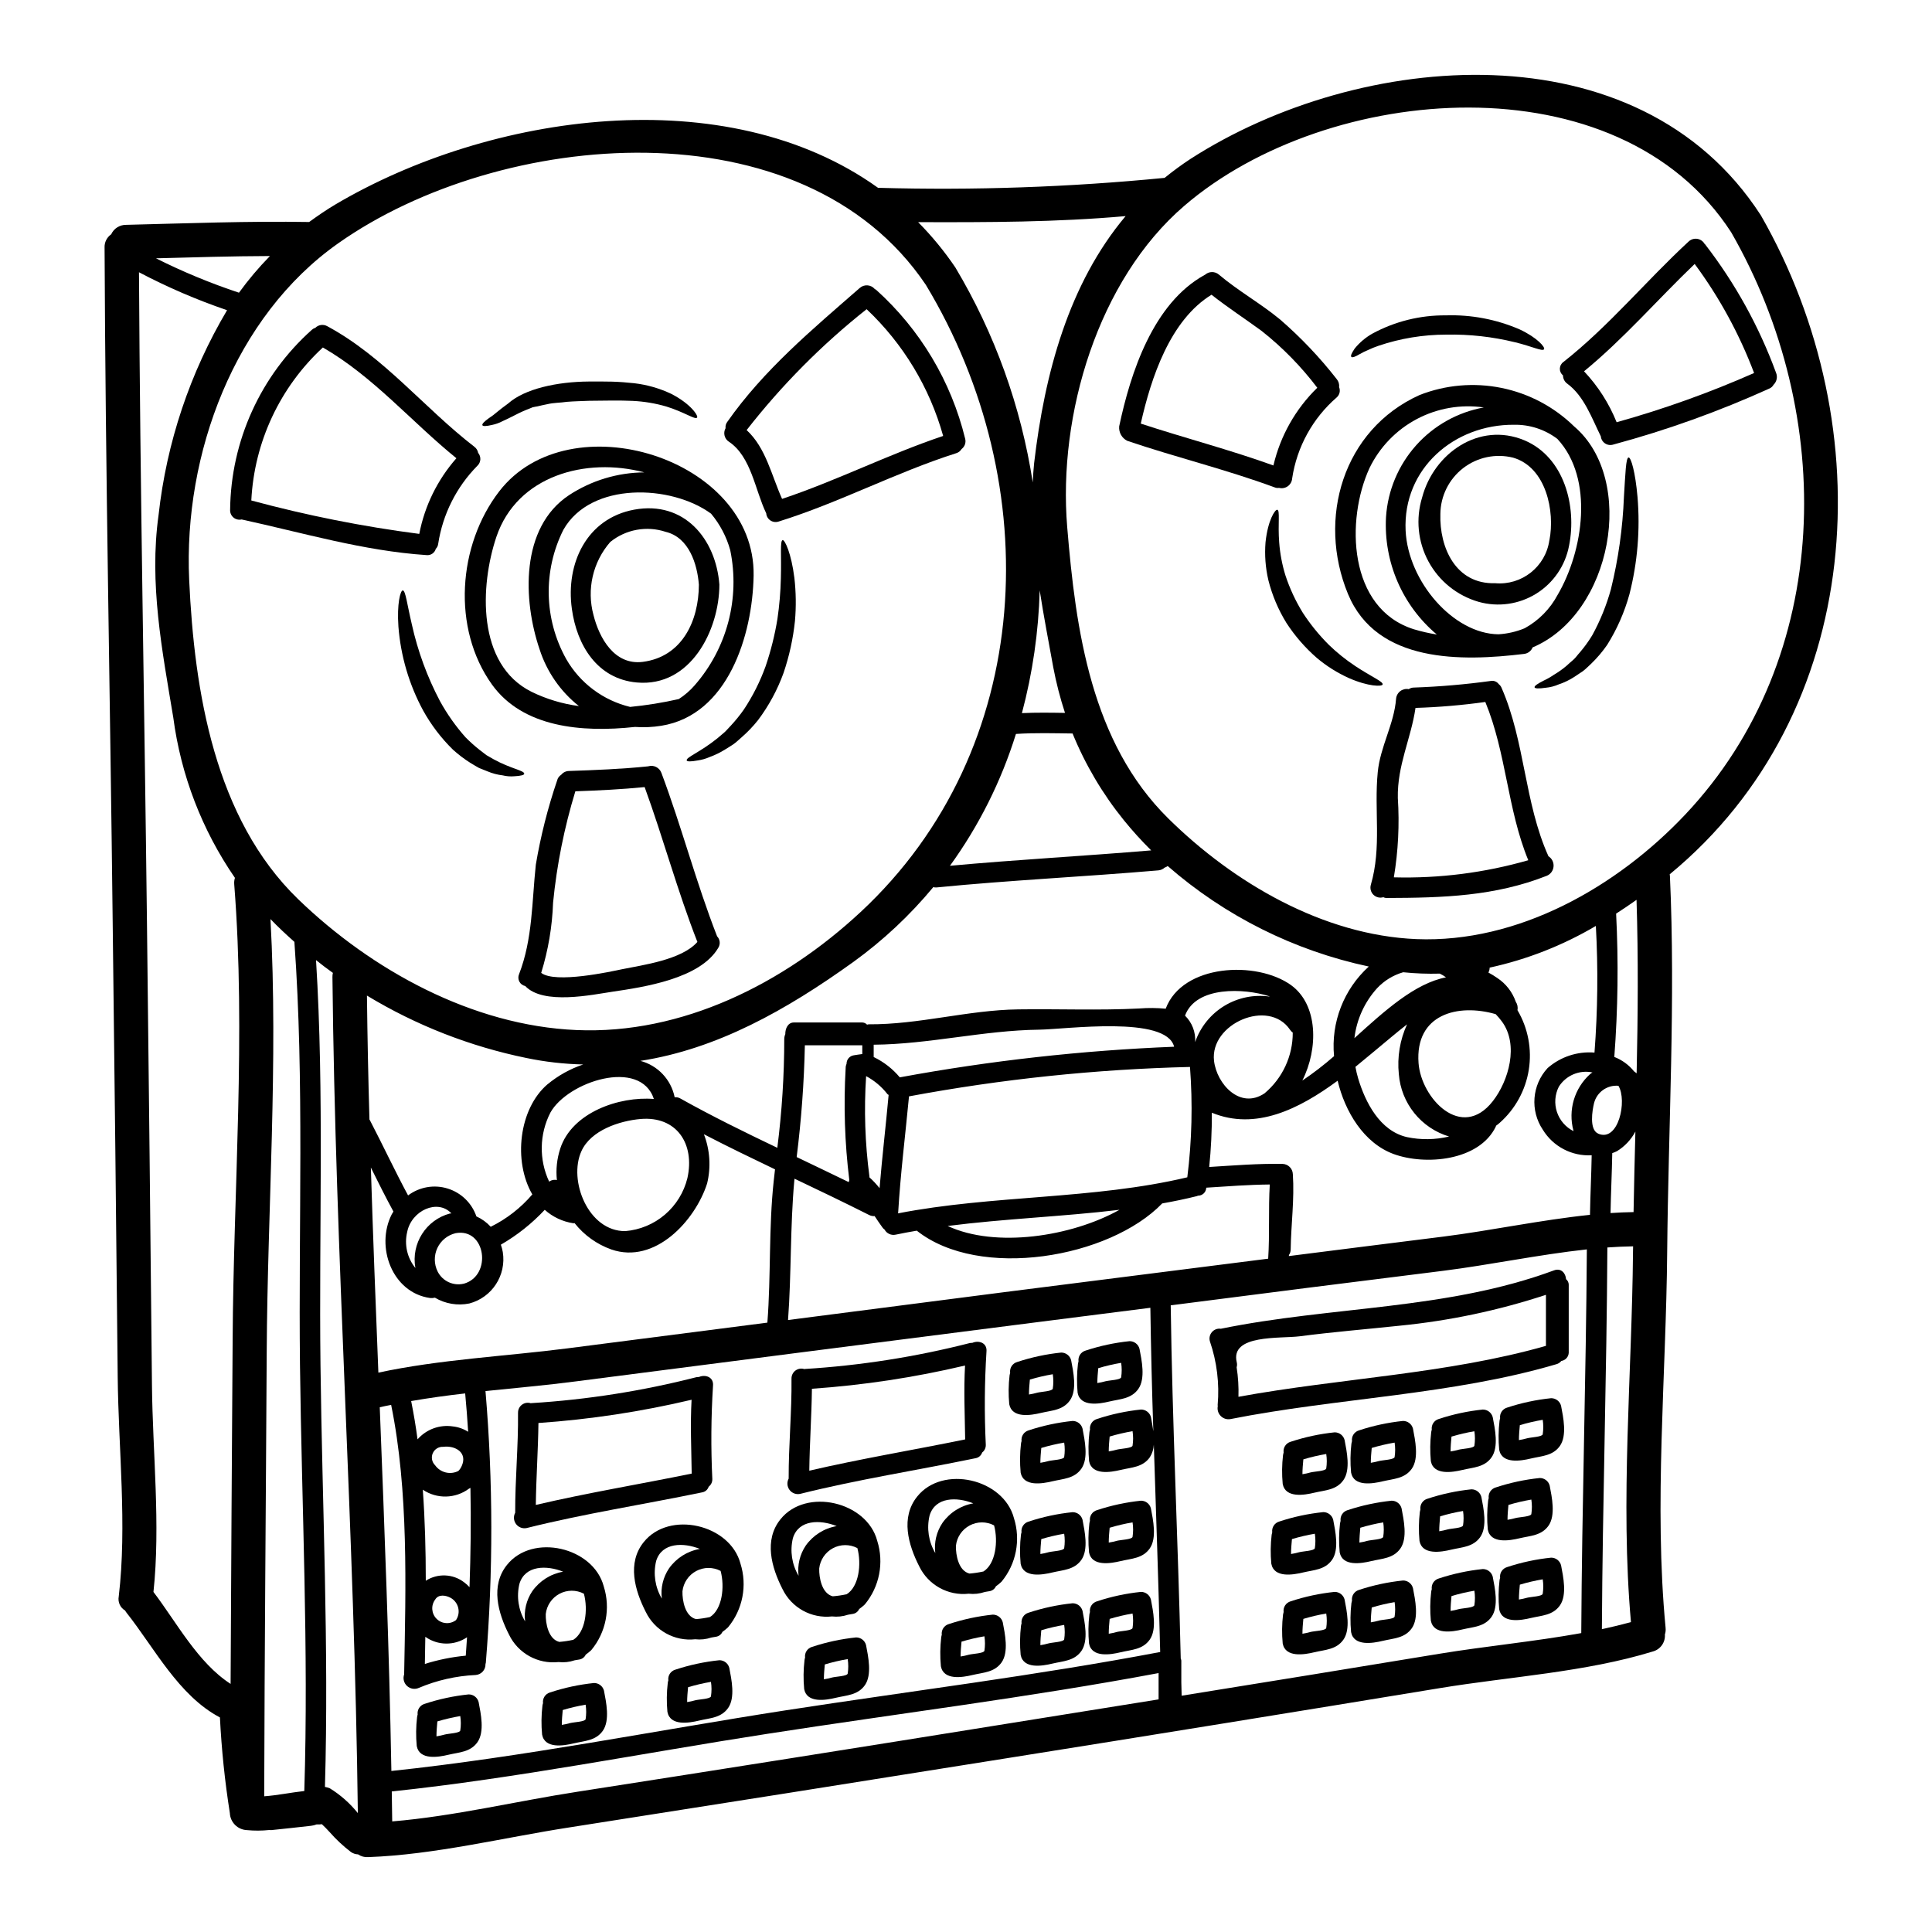 <?xml version="1.0" encoding="UTF-8"?>
<!-- Uploaded to: SVG Find, www.svgrepo.com, Generator: SVG Find Mixer Tools -->
<svg fill="#000000" width="800px" height="800px" version="1.1" viewBox="144 144 512 512" xmlns="http://www.w3.org/2000/svg">
 <g>
  <path d="m614.65 242.73c0.48 1.105 0.227 2.391-0.633 3.231-0.246 0.441-0.629 0.793-1.09 0.996-13.375 6.062-27.219 11.035-41.395 14.859-0.738 0.234-1.539 0.121-2.18-0.309-0.641-0.43-1.051-1.125-1.117-1.895l-0.027-0.031c-2.363-4.769-4.41-10.629-8.848-13.891-0.719-0.504-1.145-1.328-1.148-2.203-0.543-0.438-0.852-1.098-0.836-1.797 0.02-0.695 0.359-1.34 0.926-1.746 12.109-9.539 21.922-21.531 33.215-31.949 0.613-0.57 1.453-0.832 2.277-0.699 0.828 0.129 1.547 0.633 1.953 1.363 0.031 0.031 0.09 0.031 0.121 0.09 7.961 10.301 14.297 21.762 18.781 33.98zm-5.797 0.121c-3.894-10.309-9.191-20.035-15.746-28.898-9.84 9.422-18.781 19.809-29.32 28.445l0.004 0.004c3.695 3.918 6.621 8.496 8.633 13.496 12.441-3.469 24.617-7.828 36.43-13.047z"/>
  <path d="m610.61 201c32.34 56.344 27.75 131.93-24.129 174.71l0.004 0.004c0.004 0.121 0.023 0.242 0.059 0.359 1.512 33.062-0.422 66.582-0.723 99.648-0.273 32.73-3.543 67.035-0.422 99.645h-0.004c0.07 0.602 0.008 1.211-0.18 1.785 0.156 2.059-1.16 3.941-3.148 4.496-17.879 5.512-38.137 6.691-56.496 9.723-38.168 6.281-76.348 12.461-114.54 18.543-38.699 6.188-77.414 12.309-116.15 18.371-17.426 2.688-35.664 7.246-53.355 7.871-0.934 0.059-1.859-0.195-2.629-0.727-0.684-0.023-1.344-0.242-1.902-0.633-2.062-1.578-3.965-3.359-5.676-5.312-0.664-0.723-1.332-1.422-2.023-2.055-0.211 0-0.395 0.062-0.574 0.062-0.27-0.016-0.543-0.016-0.816 0-0.473 0.184-0.973 0.305-1.477 0.363-3.504 0.395-7.035 0.789-10.566 1.145-0.18 0-0.332-0.027-0.512-0.027h-0.004c-1.961 0.207-3.938 0.215-5.902 0.027-2.461-0.098-4.434-2.07-4.531-4.531-1.328-8.391-2.203-16.848-2.629-25.332-10.93-5.738-17.363-18.422-24.73-27.723-0.148-0.188-0.281-0.387-0.395-0.602-1.293-0.754-1.969-2.242-1.691-3.715 2.234-18.871-0.09-39.285-0.273-58.188-0.395-40.191-0.836-80.371-1.332-120.54-0.668-59.578-1.91-119.16-2.148-178.73-0.07-1.402 0.594-2.742 1.75-3.543 0.699-1.539 2.242-2.523 3.938-2.508 16.156-0.395 32.344-1.027 48.527-0.754 2.203-1.602 4.469-3.172 6.91-4.621 40.934-24.215 103.64-33.273 143.85-4.441 25.316 0.715 50.652-0.164 75.855-2.625 0.027-0.031 0.059 0 0.117-0.031h0.004c2.172-1.766 4.43-3.426 6.769-4.965 44.82-28.871 118.68-35.363 151.17 14.852zm-19.988 158.85c39.359-41.723 39.949-105.88 12.172-154.27-29.84-46.121-106.93-39.723-144.93-7.047-22.887 19.656-33.52 55.348-31.043 85.152 2.266 27.387 6.371 57.102 26.816 77.242 17.238 17 40.973 30.922 65.73 31.949 26.895 1.082 53.031-13.715 71.254-33.023zm-12.895 68.605c0.336-15.371 0.453-30.699-0.027-45.988-1.781 1.266-3.594 2.477-5.406 3.652h-0.004c0.641 12.66 0.48 25.348-0.48 37.984 2.047 0.789 3.848 2.102 5.223 3.809 0.242 0.164 0.484 0.344 0.695 0.527zm-0.816 36.777c0.121-7.086 0.305-14.223 0.484-21.348-1.137 2.137-2.824 3.934-4.891 5.195-0.402 0.199-0.812 0.371-1.238 0.512-0.09 5.285-0.367 10.602-0.457 15.883 2.055-0.141 4.078-0.227 6.102-0.258zm-0.148 10.508c0-0.484 0.027-0.969 0.027-1.449-2.262 0.027-4.527 0.148-6.82 0.301-0.18 33.73-1.27 67.43-1.453 101.16 2.598-0.57 5.164-1.18 7.703-1.871-2.871-32.184 0.27-65.93 0.543-98.152zm-9.242-31.316c5.402 2.363 7.762-8.785 5.375-12.684v0.004c-2.996-0.258-5.734 1.703-6.461 4.621-0.453 1.859-1.328 6.992 1.086 8.047zm-0.965-21.469v0.004c0.859-11.172 0.98-22.391 0.363-33.578-8.734 5.16-18.234 8.891-28.145 11.051 0 0.457-0.117 0.902-0.332 1.301 0.812 0.438 1.602 0.918 2.359 1.449 2.281 1.504 4 3.715 4.894 6.297 0.438 0.656 0.602 1.461 0.453 2.234 2.801 4.754 3.859 10.332 3 15.781-0.863 5.449-3.594 10.426-7.727 14.082-0.305 0.273-0.625 0.523-0.961 0.758-0.031 0.09-0.031 0.148-0.062 0.238-4.41 9.094-18.629 10.328-27.023 7.277-7.969-2.898-12.953-11.293-14.887-19.445-10.266 7.551-21.738 13.258-33.336 8.48v0.004c0.023 4.801-0.207 9.598-0.699 14.375 6.465-0.395 12.926-0.938 19.449-0.816 1.48 0.051 2.668 1.238 2.715 2.715 0.453 6.691-0.484 13.348-0.574 20.023-0.004 0.5-0.164 0.984-0.453 1.391 0.008 0.102-0.004 0.199-0.027 0.297 13.676-1.719 27.297-3.473 40.934-5.16 12.504-1.574 25.82-4.414 38.863-5.769 0.09-5.281 0.363-10.535 0.453-15.793l0.004 0.004c-5.238 0.305-10.215-2.297-12.953-6.766-3.41-5.082-2.887-11.84 1.266-16.336 3.418-2.992 7.898-4.473 12.426-4.109zm-0.516 5.254v0.004c-3.473-0.73-7.039 0.773-8.934 3.777-1.051 2.074-1.23 4.484-0.5 6.695 0.73 2.207 2.312 4.035 4.391 5.078 0-0.062-0.031-0.121-0.031-0.18-0.703-2.644-0.668-5.434 0.102-8.059 0.773-2.625 2.254-4.988 4.281-6.832 0.211-0.191 0.441-0.355 0.691-0.496zm-2.988 148.59c0.18-33.91 1.266-67.789 1.48-101.7-12.773 1.391-25.82 4.137-38.051 5.676-24.066 2.992-48.141 6.043-72.227 9.152 0.422 31.188 1.934 62.414 2.656 93.633l0.004 0.004c0.082 0.16 0.133 0.336 0.148 0.516v5.797c0.031 1.18 0.062 2.363 0.09 3.504 22.77-3.656 45.539-7.363 68.305-11.117 12.141-2 25.094-3.215 37.594-5.477zm-23.43-140.99c4.195-5.375 6.941-14.918 2.414-21.078-0.512-0.691-1.066-1.352-1.664-1.969-10.023-2.898-21.406 0-20.441 12.988 0.695 9.293 11.387 20.711 19.691 10.059zm-12.41-32.793v-0.004c-0.52-0.387-1.074-0.719-1.66-0.992-3.238 0.09-6.477-0.031-9.695-0.363-2.644 0.762-5.035 2.227-6.918 4.238-3.328 3.676-5.426 8.301-6.004 13.227 8.062-7.293 16.004-14.512 24.277-16.117zm-10.387 42.324c3.699 0.781 7.523 0.73 11.199-0.148-3.625-1.094-6.84-3.254-9.215-6.203-2.375-2.953-3.809-6.551-4.102-10.328-0.465-4.516 0.285-9.07 2.176-13.195-1.48 1.148-2.871 2.293-4.109 3.32-2.988 2.477-6.219 5.223-9.57 7.941 0.184 1.039 0.426 2.066 0.727 3.078 1.898 6.328 5.734 13.875 12.895 15.535zm-19.285-21.469-0.004 0.004c-0.84-8.922 2.574-17.715 9.211-23.734-19.742-4.195-38.086-13.363-53.297-26.637-0.242 0.191-0.52 0.336-0.812 0.426-0.453 0.41-1.023 0.664-1.633 0.727-19.629 1.688-39.285 2.598-58.883 4.531v-0.004c-0.266 0.02-0.531-0.012-0.785-0.09-6.199 7.484-13.32 14.148-21.199 19.84-17.848 12.832-36.172 23.07-56.434 26.211v-0.004c4.617 1.215 8.141 4.953 9.086 9.633 0.504-0.043 1.004 0.062 1.449 0.305 8.453 4.723 17.09 8.965 25.758 13.102 1.219-9.574 1.836-19.215 1.84-28.867 0.008-0.426 0.098-0.848 0.273-1.234-0.027-1.543 0.723-3.113 2.266-3.113h18.105c0.492 0.004 0.961 0.211 1.297 0.574 0.129-0.043 0.258-0.074 0.395-0.09 13.406 0.09 26.301-3.773 39.648-3.957 10.691-0.148 21.441 0.305 32.129-0.238v-0.004c2.32-0.18 4.652-0.16 6.973 0.062 4.441-11.867 24.098-12.805 33.215-6.25 7.188 5.195 7.277 16.82 2.988 25.305v-0.004c2.941-1.984 5.758-4.152 8.43-6.488zm-18.422 9.875c4.758-3.988 7.5-9.887 7.477-16.094-0.285-0.207-0.531-0.461-0.723-0.758-5.676-8.391-21.285-1.598-20.141 8.246 0.723 6.16 6.914 12.953 13.387 8.605zm1.387-25.637c-0.09-0.031-0.148-0.09-0.238-0.121-6.465-2.082-19.285-2.754-22.223 5.164h-0.004c1.879 1.828 2.859 4.391 2.688 7.008 1.379-3.996 4.109-7.383 7.715-9.582 3.609-2.199 7.871-3.074 12.051-2.469zm-0.422 69.449c0.422-6.555 0.031-13.105 0.422-19.656-5.613 0.059-11.203 0.48-16.82 0.844 0 0.062-0.027 0.09-0.027 0.152v0.004c-0.102 1.121-1.051 1.977-2.176 1.965-0.117 0.031-0.18 0.09-0.301 0.121-3.023 0.754-6.102 1.391-9.184 1.934-13.98 14.465-48.414 20.414-65.039 7.219-1.875 0.332-3.746 0.66-5.59 1.055h0.004c-1.18 0.262-2.387-0.293-2.957-1.355-0.184-0.129-0.348-0.281-0.484-0.453-0.754-1.027-1.449-2.055-2.144-3.109-0.488 0.035-0.977-0.059-1.418-0.273-6.586-3.32-13.199-6.496-19.809-9.637v0.004c-0.035 0.156-0.055 0.32-0.059 0.484-1.117 12.32-0.754 24.641-1.66 36.961 19.051-2.441 38.102-4.898 57.16-7.367 23.363-2.969 46.723-5.93 70.074-8.887zm-21.434-21.559c1.219-9.699 1.453-19.496 0.711-29.246-24.992 0.605-49.891 3.215-74.465 7.797-0.969 10.266-2.262 20.504-2.871 30.828l0.004-0.004c-0.004 0.066-0.027 0.129-0.059 0.184 25.148-4.906 51.785-3.641 76.68-9.559zm-7.609 138.36v-6.977c-34.242 6.43-69.027 10.719-103.45 16.062-33.125 5.117-66.434 11.777-99.766 15.312 0.027 2.625 0.09 5.281 0.117 7.938 16.367-1.359 33.094-5.402 49.129-7.871 38.227-5.949 76.426-12 114.59-18.148 13.125-2.086 26.246-4.191 39.359-6.316zm0.422-12.562c-0.453-18.324-1.086-36.605-1.688-54.953v-0.004c-0.051 1.191-0.418 2.348-1.059 3.356-1.871 2.656-4.801 2.656-7.731 3.348-2.625 0.633-7.641 1.48-8.363-2.328v0.004c-0.242-2.555-0.211-5.125 0.09-7.668 0.031-0.227 0.082-0.449 0.152-0.664-0.168-1.273 0.613-2.477 1.844-2.84 3.789-1.258 7.707-2.098 11.68-2.508 1.238-0.004 2.316 0.828 2.629 2.023 0.18 1.059 0.453 2.387 0.633 3.742-0.363-10.898-0.633-21.828-0.789-32.73-11.957 1.543-23.914 3.019-35.844 4.562-38.805 4.949-77.609 9.934-116.41 14.945-7.82 1.027-15.883 1.719-23.945 2.566 2.027 23.953 2.055 48.031 0.09 71.988-0.012 0.125-0.043 0.246-0.09 0.363 0.051 1.516-1.113 2.797-2.625 2.894-5.176 0.238-10.27 1.395-15.039 3.414-1.047 0.469-2.273 0.273-3.117-0.5-0.848-0.773-1.152-1.98-0.777-3.062 0.422-23.133 1.207-48.645-3.445-71.441-1.027 0.207-2.023 0.395-3.019 0.633 1.266 32.125 2.508 64.254 3.082 96.387 34.906-3.684 69.781-10.691 104.45-16.066 33.039-5.102 66.438-9.211 99.285-15.461zm-2.387-212.43 0.004-0.004c-2.559-2.535-4.977-5.203-7.246-8-5.629-6.953-10.207-14.695-13.59-22.98-5.016-0.059-9.992-0.211-15.008 0.121v0.004c-3.891 12.516-9.797 24.316-17.484 34.934 17.742-1.629 35.555-2.582 53.312-4.078zm-4.934 157.75c0.195-1.273 0.195-2.562 0-3.836-2.051 0.348-4.078 0.82-6.07 1.418-0.121 1.332-0.242 2.629-0.242 3.938 0.742-0.113 1.48-0.273 2.203-0.48 1.027-0.254 3.957-0.359 4.109-1.039zm11.02-105.71c-2.082-8.367-28.734-4.621-35.781-4.531-14.766 0.18-29.125 3.863-43.844 3.984v3.262c0.023 0.004 0.043 0.016 0.059 0.031 2.641 1.277 4.977 3.106 6.859 5.356 24.012-4.434 48.309-7.144 72.707-8.113zm-37.109-154.64c2.777-23.824 9.184-47.59 24.25-65.496-18.297 1.629-36.629 1.66-54.984 1.602h-0.004c3.656 3.691 6.961 7.715 9.871 12.016 10.441 17.484 17.402 36.824 20.504 56.953 0.09-1.695 0.18-3.383 0.363-5.074zm-3.227 66.219c3.801-0.18 7.609-0.121 11.414-0.059h-0.004c-1.293-3.957-2.332-7.992-3.109-12.082-1.207-6.691-2.535-13.496-3.594-20.383-0.301 10.988-1.883 21.902-4.711 32.523zm-19.68 135.91c12.648 5.902 32.789 2.836 45.535-4.285-15.094 1.809-30.445 2.352-45.547 4.285zm-23.113-83.16c46.531-43.27 49.277-113.26 17.32-166.26-32.609-48.414-112.84-41.219-155.69-11.02-27.551 19.387-41.062 55.859-39.527 89.23 1.359 29.59 6.766 63.227 28.898 84.625 19.477 18.812 46.168 33.488 73.738 34.664 28.004 1.219 54.938-12.336 75.258-31.242zm7.477 48.438c-0.121-0.09-0.305-0.152-0.395-0.305h0.004c-1.516-1.93-3.418-3.523-5.586-4.68-0.586 8.863-0.293 17.766 0.875 26.574-0.012 0.078-0.012 0.16 0 0.238 0.973 0.883 1.871 1.84 2.688 2.871 0.676-8.242 1.652-16.457 2.398-24.699zm-6.992-10.84v-2.328h-15.219c-0.211 9.906-0.934 19.793-2.172 29.625 4.59 2.203 9.211 4.41 13.801 6.641l-0.004-0.004c0.035-0.184 0.086-0.363 0.152-0.543-1.215-9.844-1.535-19.777-0.965-29.68-0.004-0.395 0.078-0.785 0.238-1.145-0.008-1.125 0.82-2.082 1.934-2.238 0.758-0.148 1.48-0.211 2.234-0.328zm-23.461 33.516c0.117-0.965 0.207-1.969 0.332-2.961-6.297-3.019-12.621-6.07-18.84-9.301h-0.004c1.609 4.16 1.902 8.715 0.848 13.047-3.148 9.84-13.801 21.5-25.395 17.48-3.832-1.367-7.203-3.785-9.723-6.973-0.121 0-0.211 0.031-0.336 0.031-2.82-0.422-5.453-1.66-7.574-3.562-3.398 3.637-7.316 6.75-11.629 9.238 0.223 0.641 0.395 1.297 0.512 1.965 0.984 6.148-2.856 12.039-8.875 13.621-3.125 0.633-6.375 0.086-9.121-1.539-0.414 0.105-0.844 0.137-1.266 0.09-10.055-1.391-14.523-13.59-10.176-22.164 0.148-0.277 0.301-0.516 0.453-0.754-2.086-3.836-4.047-7.762-5.981-11.66 0.57 18.105 1.266 36.234 1.992 54.352 16.242-3.5 33.699-4.328 50.094-6.43 17.664-2.293 35.328-4.566 52.996-6.82 0.969-12.539 0.328-25.129 1.691-37.66zm-22.887-0.633c2.023-9.09-2.844-16.488-12.41-15.672-5.559 0.484-13.164 2.961-15.672 8.516-3.543 7.758 1.812 21.285 11.629 21.195h-0.004c3.867-0.32 7.539-1.844 10.492-4.367 2.953-2.519 5.039-5.902 5.965-9.676zm-33.703-7.812c3.109-9.605 15.641-13.922 24.82-13.164-3.594-10.898-22.828-4.621-27.418 3.594-2.945 5.727-3.066 12.5-0.328 18.328l0.254-0.191c0.547-0.297 1.18-0.383 1.785-0.246-0.289-2.805 0.012-5.637 0.887-8.32zm-3.352-17.062c2.797-2.316 6-4.094 9.445-5.25-5.074-0.109-10.129-0.688-15.098-1.723-14.914-3.059-29.191-8.648-42.215-16.531 0.125 10.961 0.344 21.91 0.664 32.855 0.027 0.059 0.059 0.059 0.09 0.121 3.441 6.613 6.613 13.406 10.145 19.988v-0.004c2.996-2.25 6.887-2.934 10.469-1.832 3.582 1.098 6.422 3.848 7.637 7.391 1.441 0.648 2.734 1.586 3.801 2.75 4.215-2.082 7.965-5 11.02-8.574-5.117-8.816-3.566-22.707 4.043-29.203zm-20.684 133.29c0.305-8.727 0.426-17.574 0.242-26.328-0.121 0.059-0.242 0.148-0.395 0.207l0.004 0.004c-3.606 2.676-8.508 2.785-12.23 0.27 0.574 8 0.789 16.094 0.789 24.129h-0.004c3.141-2.027 7.219-1.859 10.18 0.422 0.512 0.379 0.988 0.812 1.414 1.285zm-1.508-80.441c7.551-2.113 5.856-14.887-2.203-13.383v0.004c-2.121 0.508-3.891 1.957-4.816 3.93-0.922 1.977-0.895 4.262 0.074 6.215 1.281 2.562 4.16 3.898 6.945 3.227zm0.512 98.59c0.121-1.629 0.242-3.262 0.336-4.891-3.348 2.273-7.758 2.227-11.055-0.121-0.031 2.418-0.09 4.801-0.121 7.188 3.527-1.105 7.16-1.84 10.84-2.188zm0.633-59.336c-0.207-3.441-0.48-6.824-0.789-10.176-4.801 0.543-9.605 1.207-14.316 2.023 0.664 3.32 1.238 6.691 1.691 10.145h0.004c2.332-2.664 5.863-3.957 9.363-3.422 1.441 0.156 2.824 0.645 4.047 1.422zm-1.719 9.09c1.629-3.562-1.66-5.512-4.859-5.117h-0.004c-1.191-0.074-2.305 0.598-2.789 1.691-0.484 1.09-0.238 2.367 0.617 3.203 1.398 1.957 4.019 2.598 6.16 1.508 0.371-0.375 0.668-0.812 0.875-1.297zm-1.512 40.824c0.648-0.953 0.867-2.133 0.602-3.254-0.262-1.121-0.984-2.082-1.988-2.648-1.238-0.691-3.231-1.055-4.109 0.426-1.176 1.559-1.02 3.746 0.367 5.125 1.383 1.379 3.574 1.523 5.129 0.34zm-1.574-107.77v0.004c0.121-0.027 0.242-0.039 0.367-0.031-3.656-3.938-10.602-0.75-11.719 4.926v-0.004c-0.805 3.344 0 6.875 2.172 9.543-1.164-6.473 2.828-12.758 9.184-14.445zm-24.426 158.92c-0.875-73.887-5.981-147.72-6.734-221.6-0.008-0.363 0.031-0.73 0.121-1.086-1.512-1.09-3.019-2.203-4.469-3.387 2.203 35.543 0.75 71.746 1.18 107.26 0.453 37.172 2.262 74.676 1.18 111.85h0.004c0.434 0.078 0.855 0.199 1.266 0.359 2.848 1.754 5.367 3.984 7.457 6.594zm-14.191-5.856c1.18-37.535-0.691-75.43-1.145-112.96-0.422-37.109 1.18-75.004-1.48-112.09-2.172-1.934-4.328-3.938-6.34-6.039 2.082 37.895-0.789 76.906-0.996 114.68-0.211 39.254-0.574 78.508-0.664 117.79 3.531-0.254 7.062-1.004 10.625-1.398zm-17.32-397.08c2.496-3.438 5.238-6.688 8.215-9.723-10.055 0.031-20.141 0.336-30.195 0.605l-0.004 0.004c7.094 3.559 14.441 6.602 21.977 9.102zm-1.672 277.61c0.211-39.859 3.543-81.082 0.422-120.82-0.051-0.582 0.012-1.164 0.184-1.723-8.73-12.668-14.328-27.23-16.336-42.484-2.961-17.848-6.43-35.539-3.898-53.688 2.117-19.172 8.309-37.672 18.152-54.262-8.031-2.738-15.836-6.102-23.344-10.055 0.305 57.402 1.449 114.8 2.113 172.21 0.484 40.934 0.926 81.879 1.328 122.84 0.18 17.785 2.293 36.93 0.395 54.684 6.129 8.035 11.746 18.754 20.445 24.367 0.148-30.344 0.328-60.699 0.539-91.066z"/>
  <path d="m577.96 275.71c0.727 8.656 0 17.371-2.144 25.785-1.305 4.734-3.293 9.25-5.902 13.41-1.234 1.785-2.641 3.441-4.199 4.949-0.754 0.691-1.449 1.418-2.203 1.992-0.789 0.512-1.539 1.027-2.262 1.512-1.309 0.852-2.719 1.531-4.199 2.023-1.074 0.469-2.215 0.766-3.383 0.875-1.875 0.273-2.93 0.238-2.992-0.121-0.062-0.363 0.82-0.965 2.391-1.75v-0.004c0.961-0.445 1.883-0.969 2.754-1.574 1.188-0.695 2.309-1.496 3.352-2.387 0.543-0.512 1.148-1.023 1.781-1.574 0.633-0.551 1.086-1.27 1.688-1.906 1.23-1.438 2.344-2.973 3.324-4.59 2.117-3.863 3.777-7.957 4.949-12.203 1.969-8.008 3.121-16.191 3.445-24.43 0.395-6.34 0.512-10.414 1.238-10.477 0.641-0.039 1.789 3.856 2.363 10.469z"/>
  <path d="m561.18 257.02c16.531 14.07 10.055 49.672-11.02 58.547h-0.004c-0.375 0.949-1.246 1.613-2.262 1.727-16.457 1.992-39.016 2.535-46.652-15.855-8.266-19.992-1.332-43.57 18.934-52.742h-0.004c6.91-2.715 14.457-3.371 21.734-1.895 7.273 1.477 13.969 5.023 19.273 10.219zm-4.375 44.598c6.762-11.562 9.723-30.742-0.09-41.309h-0.004c-3.297-2.5-7.336-3.82-11.473-3.742-15.797-0.121-29.52 11.562-28.734 28.082 0.664 13.465 12.648 27.324 24.609 27.445 2.387-0.145 4.734-0.684 6.945-1.602 3.715-2.043 6.754-5.129 8.742-8.875zm-19.57-49.641c-6.102-0.883-12.328 0.195-17.777 3.082-5.445 2.887-9.836 7.434-12.527 12.98-6.297 13.711-5.707 37.262 11.777 42.73h-0.004c1.992 0.594 4.019 1.055 6.07 1.387-9.141-7.691-14.129-19.234-13.465-31.164 0.469-7.035 3.273-13.711 7.973-18.969 4.695-5.254 11.016-8.793 17.953-10.047z"/>
  <path d="m547.92 260.66c10.691 4.473 13.98 17.605 11.898 27.945-0.988 5.277-4.148 9.895-8.707 12.727-4.559 2.832-10.102 3.613-15.266 2.16-5.691-1.641-10.48-5.496-13.293-10.707-2.812-5.207-3.414-11.328-1.664-16.984 3.098-11.66 15.074-20.086 27.031-15.141zm6.691 26.512c1.508-7.641-0.848-19.355-9.637-21.891-4.609-1.145-9.488-0.113-13.242 2.793-3.754 2.91-5.973 7.375-6.019 12.125-0.273 8.906 4.047 18.66 14.492 18.359v-0.004c7.059 0.645 13.387-4.356 14.391-11.375z"/>
  <path d="m559.73 484.42v18.105c-0.066 1.09-0.887 1.984-1.969 2.144-0.32 0.41-0.766 0.707-1.266 0.848-27.723 8.184-58.066 8.938-86.449 14.562h-0.004c-0.938 0.156-1.891-0.156-2.551-0.84-0.664-0.68-0.949-1.641-0.77-2.574 0-0.121-0.027-0.211-0.027-0.336v0.004c0.496-5.699-0.203-11.438-2.055-16.852-0.254-0.859-0.051-1.785 0.535-2.465 0.586-0.676 1.473-1.012 2.359-0.883 29.383-6.012 59.852-4.953 88.266-15.461 1.902-0.723 3.109 0.723 3.227 2.328v-0.004c0.43 0.352 0.688 0.867 0.703 1.422zm-6.039 16.246v-13.527c-12.578 4.144-25.578 6.887-38.758 8.184-8.816 0.938-17.711 1.66-26.48 2.805-5.164 0.664-18.5-0.574-16.699 6.883v0.004c0.109 0.438 0.102 0.898-0.031 1.328 0.402 2.59 0.562 5.207 0.48 7.824 26.863-4.926 55.371-6.039 81.488-13.5z"/>
  <path d="m557.7 516.55c0.574 3.019 1.629 7.871-0.305 10.629-1.871 2.656-4.801 2.656-7.731 3.352-2.625 0.633-7.641 1.48-8.363-2.328v0.004c-0.242-2.551-0.211-5.121 0.09-7.668 0.031-0.227 0.082-0.449 0.156-0.664-0.172-1.273 0.613-2.477 1.84-2.84 3.793-1.254 7.711-2.09 11.688-2.5 1.23 0 2.309 0.828 2.625 2.016zm-4.859 7.551h-0.004c0.195-1.27 0.195-2.562 0-3.836-2.047 0.348-4.074 0.82-6.066 1.418-0.121 1.332-0.242 2.629-0.242 3.957h-0.004c0.746-0.117 1.48-0.277 2.207-0.484 1.027-0.273 3.953-0.363 4.106-1.055z"/>
  <path d="m557.7 558.82c0.574 3.019 1.629 7.871-0.305 10.629-1.871 2.656-4.801 2.656-7.731 3.348-2.625 0.633-7.641 1.48-8.363-2.32-0.242-2.555-0.211-5.125 0.09-7.672 0.031-0.227 0.082-0.449 0.156-0.668-0.172-1.27 0.613-2.473 1.84-2.836 3.793-1.258 7.711-2.098 11.688-2.508 1.234 0 2.312 0.832 2.625 2.027zm-4.859 7.551h-0.004c0.195-1.273 0.195-2.566 0-3.836-2.047 0.348-4.074 0.82-6.066 1.418-0.121 1.332-0.242 2.629-0.242 3.938h-0.004c0.746-0.113 1.48-0.273 2.207-0.48 1.027-0.254 3.953-0.344 4.106-1.039z"/>
  <path d="m554.68 537.69c0.574 3.019 1.629 7.871-0.305 10.629-1.875 2.656-4.801 2.656-7.731 3.348-2.625 0.633-7.641 1.48-8.363-2.328v0.004c-0.238-2.547-0.207-5.106 0.09-7.644 0.031-0.227 0.082-0.449 0.152-0.664-0.168-1.273 0.613-2.477 1.84-2.84 3.793-1.254 7.711-2.098 11.688-2.508 1.23-0.004 2.309 0.816 2.629 2.004zm-4.859 7.551c0.195-1.27 0.195-2.562 0-3.836-2.051 0.348-4.078 0.82-6.07 1.418-0.121 1.332-0.242 2.629-0.242 3.938h-0.004c0.746-0.113 1.48-0.273 2.207-0.48 1.027-0.254 3.953-0.348 4.109-1.039z"/>
  <path d="m554.35 370.91c0.922 0.578 1.445 1.621 1.359 2.703-0.082 1.082-0.754 2.031-1.75 2.461-13.777 5.438-27.449 5.859-42.547 5.902l-0.004 0.004c-0.281-0.008-0.562-0.078-0.812-0.211-0.922 0.277-1.922 0.031-2.613-0.637-0.688-0.672-0.961-1.664-0.711-2.594 2.93-10.023 0.848-19.75 1.844-29.895 0.664-6.824 4.348-12.746 4.859-19.477v0.004c0.07-0.801 0.477-1.531 1.113-2.016 0.641-0.484 1.453-0.676 2.242-0.523 0.41-0.277 0.895-0.426 1.387-0.422 6.82-0.238 13.621-0.824 20.383-1.754 0.801-0.141 1.609 0.188 2.086 0.848 0.336 0.258 0.594 0.602 0.75 0.996 6.254 14.297 6.016 30.398 12.414 44.609zm-5.34 1.059c-5.559-13.496-5.797-28.414-11.387-41.941-6.133 0.859-12.309 1.383-18.5 1.574-1.18 8.125-4.863 15.188-4.684 23.883 0.457 7.023 0.102 14.078-1.055 21.02 12.039 0.316 24.051-1.211 35.625-4.535z"/>
  <path d="m546.71 231.29c4.723 2.203 6.887 4.797 6.465 5.281-0.453 0.605-3.109-0.754-7.668-1.871l-0.004 0.004c-5.965-1.465-12.098-2.144-18.238-2.023-6.102 0-12.16 1-17.938 2.953-0.969 0.328-1.914 0.711-2.836 1.152-0.738 0.305-1.453 0.656-2.144 1.055-1.207 0.727-1.992 1-2.234 0.727-0.242-0.273 0.09-1 0.879-2.176h-0.004c1.32-1.629 2.938-2.992 4.769-4.016 5.965-3.215 12.645-4.867 19.418-4.801 6.703-0.219 13.375 1.051 19.535 3.715z"/>
  <path d="m539.59 519.57c0.574 3.019 1.629 7.871-0.305 10.629-1.871 2.656-4.801 2.656-7.731 3.348-2.625 0.633-7.641 1.48-8.363-2.328v0.004c-0.242-2.555-0.211-5.125 0.09-7.668 0.031-0.227 0.082-0.449 0.156-0.664-0.172-1.273 0.609-2.477 1.84-2.84 3.793-1.258 7.711-2.098 11.688-2.508 1.234 0 2.312 0.832 2.625 2.027zm-4.863 7.562c0.195-1.273 0.195-2.562 0-3.836-2.047 0.348-4.074 0.82-6.066 1.418-0.121 1.332-0.242 2.629-0.242 3.938h-0.004c0.746-0.113 1.48-0.273 2.203-0.48 1.027-0.254 3.957-0.359 4.109-1.039z"/>
  <path d="m539.59 561.84c0.574 3.023 1.629 7.871-0.305 10.629-1.871 2.656-4.801 2.656-7.731 3.348-2.625 0.637-7.641 1.48-8.363-2.32v-0.004c-0.242-2.551-0.211-5.121 0.09-7.668 0.031-0.227 0.082-0.449 0.156-0.668-0.172-1.27 0.609-2.473 1.84-2.836 3.793-1.254 7.711-2.098 11.688-2.508 1.234 0 2.312 0.832 2.625 2.027zm-4.859 7.551h-0.004c0.195-1.273 0.195-2.566 0-3.836-2.051 0.348-4.074 0.82-6.066 1.422-0.121 1.328-0.242 2.625-0.242 3.938l-0.004-0.004c0.746-0.113 1.48-0.273 2.203-0.48 1.027-0.254 3.957-0.344 4.109-1.039z"/>
  <path d="m536.58 540.71c0.574 3.019 1.629 7.871-0.305 10.629-1.875 2.656-4.801 2.656-7.731 3.348-2.625 0.633-7.641 1.48-8.363-2.32-0.242-2.555-0.211-5.125 0.09-7.672 0.031-0.227 0.082-0.449 0.152-0.668-0.168-1.27 0.613-2.473 1.84-2.836 3.793-1.258 7.711-2.098 11.688-2.508 1.234-0.004 2.316 0.832 2.629 2.027zm-4.859 7.551c0.191-1.273 0.191-2.566 0-3.836-2.051 0.348-4.078 0.82-6.07 1.418-0.121 1.332-0.242 2.629-0.242 3.957h-0.004c0.746-0.113 1.48-0.277 2.207-0.48 1.016-0.273 3.941-0.363 4.098-1.059z"/>
  <path d="m518.45 522.59c0.574 3.019 1.629 7.871-0.305 10.629-1.875 2.656-4.801 2.656-7.731 3.348-2.625 0.633-7.641 1.48-8.363-2.32v-0.004c-0.242-2.551-0.211-5.121 0.09-7.668 0.031-0.227 0.082-0.449 0.152-0.668-0.168-1.27 0.613-2.473 1.84-2.836 3.793-1.258 7.711-2.098 11.688-2.508 1.234-0.004 2.316 0.832 2.629 2.027zm-4.859 7.551h-0.004c0.195-1.273 0.195-2.566 0-3.836-2.047 0.348-4.074 0.82-6.066 1.418-0.121 1.332-0.242 2.629-0.242 3.938l-0.004-0.004c0.746-0.113 1.48-0.273 2.207-0.477 1.027-0.254 3.953-0.344 4.106-1.039z"/>
  <path d="m518.45 564.87c0.574 3.019 1.629 7.871-0.305 10.629-1.875 2.656-4.801 2.656-7.731 3.352-2.625 0.633-7.641 1.48-8.363-2.328-0.242-2.551-0.211-5.125 0.09-7.672 0.031-0.223 0.082-0.445 0.152-0.664-0.168-1.27 0.613-2.473 1.84-2.836 3.793-1.258 7.711-2.094 11.688-2.504 1.234-0.004 2.316 0.828 2.629 2.023zm-4.859 7.551-0.004-0.004c0.195-1.27 0.195-2.562 0-3.836-2.047 0.348-4.074 0.824-6.066 1.422-0.121 1.328-0.242 2.625-0.242 3.938l-0.004-0.004c0.746-0.113 1.48-0.273 2.207-0.484 1.027-0.266 3.953-0.34 4.106-1.035z"/>
  <path d="m515.43 543.73c0.57 3.023 1.629 7.871-0.305 10.629-1.875 2.656-4.801 2.656-7.731 3.348-2.625 0.637-7.641 1.48-8.363-2.32v-0.004c-0.242-2.551-0.211-5.125 0.09-7.668 0.031-0.227 0.082-0.449 0.152-0.668-0.168-1.27 0.613-2.473 1.84-2.836 3.797-1.258 7.715-2.098 11.688-2.512 1.238 0 2.316 0.832 2.629 2.031zm-4.863 7.551v-0.004c0.199-1.27 0.199-2.562 0-3.832-2.051 0.348-4.078 0.824-6.07 1.422-0.117 1.328-0.238 2.625-0.238 3.938l-0.004-0.004c0.746-0.113 1.48-0.273 2.207-0.484 1.027-0.25 3.953-0.34 4.106-1.039z"/>
  <path d="m503.17 320.52c4.328 2.871 7.426 4.109 7.246 4.863-0.121 0.602-3.742 0.602-8.965-1.691-3.051-1.375-5.894-3.164-8.453-5.312-3.106-2.703-5.82-5.82-8.066-9.27-2.172-3.516-3.793-7.348-4.801-11.355-0.773-3.293-1.027-6.688-0.754-10.059 0.633-5.902 2.535-8.695 3.109-8.605 0.789 0.121 0.121 3.715 0.512 8.66 0.223 2.973 0.777 5.91 1.66 8.754 1.141 3.461 2.68 6.773 4.59 9.875 1.992 3.062 4.301 5.906 6.887 8.488 2.164 2.098 4.519 3.992 7.035 5.652z"/>
  <path d="m500.33 525.61c0.574 3.023 1.629 7.871-0.305 10.629-1.875 2.656-4.801 2.656-7.731 3.348-2.625 0.637-7.641 1.48-8.363-2.32v-0.004c-0.242-2.551-0.211-5.125 0.09-7.672 0.031-0.223 0.082-0.445 0.152-0.664-0.168-1.27 0.613-2.473 1.84-2.836 3.793-1.254 7.711-2.098 11.688-2.508 1.234 0 2.316 0.832 2.629 2.027zm-4.859 7.551-0.004-0.004c0.195-1.27 0.195-2.562 0-3.832-2.051 0.348-4.074 0.82-6.066 1.422-0.121 1.328-0.242 2.625-0.242 3.938l-0.004-0.004c0.746-0.113 1.48-0.273 2.203-0.484 1.027-0.25 3.957-0.34 4.109-1.039z"/>
  <path d="m500.33 567.89c0.574 3.019 1.629 7.871-0.305 10.629-1.875 2.656-4.801 2.656-7.731 3.352-2.625 0.633-7.641 1.48-8.363-2.328-0.242-2.551-0.211-5.125 0.09-7.672 0.031-0.223 0.082-0.445 0.152-0.66-0.168-1.27 0.613-2.473 1.84-2.836 3.793-1.258 7.711-2.098 11.688-2.508 1.234-0.004 2.316 0.828 2.629 2.023zm-4.859 7.551-0.004-0.004c0.195-1.27 0.195-2.566 0-3.836-2.047 0.348-4.074 0.824-6.066 1.422-0.121 1.332-0.242 2.625-0.242 3.938l-0.004-0.004c0.746-0.113 1.48-0.277 2.203-0.484 1.027-0.25 3.957-0.34 4.109-1.035z"/>
  <path d="m498.88 246.6c0.387 0.949 0.133 2.039-0.637 2.719-6.371 5.519-10.559 13.133-11.809 21.469-0.055 0.824-0.477 1.582-1.148 2.066-0.672 0.484-1.523 0.645-2.324 0.438-0.406 0.066-0.828 0.016-1.207-0.148-12.805-4.723-26.094-7.941-39.016-12.32-1.438-0.711-2.289-2.238-2.144-3.836 3.019-14.281 9.027-32.641 22.648-40.129 0.031-0.031 0.09-0.031 0.121-0.062 1.043-0.914 2.598-0.926 3.652-0.027 5.117 4.328 11.02 7.609 16.184 11.867h0.004c5.512 4.773 10.547 10.074 15.035 15.824 0.5 0.594 0.73 1.367 0.641 2.141zm-17.41 20.754c1.828-7.836 5.863-14.98 11.625-20.594-4.266-5.633-9.227-10.699-14.773-15.078-4.41-3.227-8.965-6.188-13.258-9.574-10.961 6.734-16.004 21.922-18.75 34.152 11.68 3.836 23.578 6.918 35.156 11.094z"/>
  <path d="m497.31 546.75c0.57 3.019 1.629 7.871-0.305 10.629-1.875 2.656-4.801 2.656-7.731 3.352-2.625 0.633-7.641 1.48-8.363-2.328-0.242-2.551-0.211-5.125 0.09-7.672 0.031-0.223 0.082-0.445 0.152-0.664-0.168-1.27 0.613-2.473 1.84-2.836 3.793-1.258 7.711-2.094 11.688-2.504 1.234-0.004 2.316 0.828 2.629 2.023zm-4.863 7.539c0.195-1.27 0.195-2.566 0-3.836-2.051 0.348-4.078 0.824-6.07 1.422-0.117 1.328-0.238 2.625-0.238 3.957l-0.004-0.004c0.746-0.113 1.48-0.277 2.207-0.484 1.027-0.266 3.953-0.352 4.106-1.055z"/>
  <path d="m449 543.73c0.574 3.023 1.629 7.871-0.305 10.629-1.871 2.656-4.801 2.656-7.731 3.348-2.625 0.637-7.641 1.48-8.363-2.32l0.004-0.004c-0.242-2.551-0.211-5.125 0.09-7.668 0.027-0.227 0.082-0.449 0.152-0.668-0.168-1.27 0.613-2.473 1.844-2.836 3.793-1.258 7.707-2.098 11.68-2.512 1.238 0 2.32 0.832 2.629 2.031zm-4.859 7.551v-0.004c0.195-1.27 0.195-2.562 0-3.832-2.051 0.348-4.078 0.82-6.07 1.422-0.121 1.328-0.242 2.625-0.242 3.938v-0.004c0.742-0.113 1.48-0.273 2.203-0.484 1.027-0.25 3.957-0.34 4.109-1.039z"/>
  <path d="m449 567.89c0.574 3.019 1.629 7.871-0.305 10.629-1.871 2.656-4.801 2.656-7.731 3.352-2.625 0.633-7.641 1.48-8.363-2.328h0.004c-0.242-2.551-0.211-5.125 0.09-7.672 0.027-0.223 0.082-0.445 0.152-0.66-0.168-1.27 0.613-2.477 1.844-2.836 3.789-1.258 7.707-2.098 11.68-2.508 1.234-0.004 2.316 0.828 2.629 2.023zm-4.859 7.551v-0.004c0.195-1.27 0.195-2.566 0-3.836-2.051 0.348-4.078 0.824-6.07 1.422-0.121 1.332-0.242 2.625-0.242 3.938v-0.004c0.742-0.113 1.48-0.277 2.203-0.484 1.027-0.25 3.957-0.34 4.109-1.035z"/>
  <path d="m445.98 501.45c0.574 3.019 1.629 7.871-0.305 10.629-1.875 2.656-4.801 2.656-7.731 3.348-2.625 0.633-7.641 1.48-8.363-2.328v0.004c-0.242-2.555-0.211-5.125 0.09-7.668 0.031-0.227 0.082-0.449 0.148-0.668-0.164-1.27 0.617-2.473 1.844-2.836 3.793-1.258 7.711-2.098 11.688-2.508 1.234-0.004 2.316 0.832 2.629 2.027zm-4.859 7.551h-0.004c0.195-1.273 0.195-2.566 0-3.836-2.051 0.348-4.078 0.82-6.07 1.418-0.121 1.332-0.242 2.629-0.242 3.938 0.742-0.113 1.48-0.277 2.203-0.48 1.027-0.258 3.957-0.348 4.109-1.039z"/>
  <path d="m430.88 522.59c0.574 3.019 1.629 7.871-0.305 10.629-1.871 2.656-4.801 2.656-7.731 3.348-2.625 0.633-7.641 1.48-8.363-2.32l0.004-0.004c-0.242-2.551-0.211-5.121 0.09-7.668 0.027-0.227 0.082-0.449 0.152-0.668-0.168-1.27 0.613-2.473 1.844-2.836 3.789-1.258 7.707-2.098 11.68-2.508 1.238-0.004 2.316 0.832 2.629 2.027zm-4.859 7.551c0.195-1.273 0.195-2.566 0-3.836-2.051 0.348-4.078 0.82-6.07 1.418-0.121 1.332-0.242 2.629-0.242 3.938v-0.004c0.742-0.113 1.48-0.273 2.203-0.477 1.027-0.254 3.957-0.344 4.109-1.039z"/>
  <path d="m430.88 546.75c0.574 3.019 1.629 7.871-0.305 10.629-1.871 2.656-4.801 2.656-7.731 3.352-2.625 0.633-7.641 1.48-8.363-2.328h0.004c-0.246-2.547-0.219-5.113 0.078-7.656 0.027-0.223 0.082-0.445 0.152-0.664-0.168-1.27 0.613-2.473 1.844-2.836 3.789-1.258 7.707-2.098 11.68-2.504 1.234-0.012 2.32 0.812 2.641 2.008zm-4.859 7.539c0.195-1.27 0.195-2.566 0-3.836-2.051 0.348-4.078 0.824-6.07 1.422-0.121 1.328-0.242 2.625-0.242 3.957v-0.004c0.742-0.113 1.48-0.277 2.203-0.484 1.027-0.266 3.957-0.352 4.109-1.055z"/>
  <path d="m430.88 570.9c0.574 3.019 1.629 7.871-0.305 10.629-1.871 2.656-4.801 2.656-7.731 3.352-2.625 0.633-7.641 1.48-8.363-2.328l0.004 0.004c-0.242-2.551-0.211-5.121 0.09-7.668 0.027-0.227 0.082-0.449 0.152-0.664-0.168-1.27 0.613-2.477 1.844-2.84 3.789-1.254 7.707-2.094 11.68-2.504 1.234-0.004 2.316 0.828 2.629 2.019zm-4.859 7.551c0.195-1.27 0.195-2.562 0-3.832-2.051 0.344-4.078 0.816-6.07 1.414-0.121 1.332-0.242 2.629-0.242 3.957 0.742-0.113 1.48-0.277 2.203-0.484 1.027-0.27 3.957-0.363 4.109-1.055z"/>
  <path d="m427.86 504.47c0.574 3.019 1.629 7.871-0.305 10.629-1.875 2.656-4.801 2.656-7.731 3.348-2.625 0.633-7.641 1.48-8.363-2.32v-0.004c-0.242-2.551-0.211-5.121 0.09-7.668 0.031-0.227 0.082-0.449 0.148-0.668-0.168-1.27 0.613-2.473 1.844-2.836 3.793-1.258 7.711-2.098 11.684-2.508 1.238-0.004 2.32 0.832 2.633 2.027zm-4.859 7.551-0.004-0.004c0.195-1.27 0.195-2.562 0-3.832-2.051 0.348-4.078 0.82-6.07 1.418-0.121 1.332-0.242 2.629-0.242 3.957v-0.004c0.742-0.113 1.48-0.273 2.203-0.477 1.027-0.273 3.957-0.363 4.109-1.062z"/>
  <path d="m412.7 546.3c1.844 5.82 0.605 12.176-3.293 16.875-0.465 0.441-0.957 0.844-1.48 1.211-0.316 0.695-0.965 1.184-1.719 1.297-0.422 0.09-0.848 0.117-1.234 0.207l-0.004 0.004c-1.367 0.465-2.82 0.617-4.258 0.457-5.461 0.598-10.711-2.305-13.105-7.25-2.93-5.734-4.981-12.988-0.543-18.5 6.766-8.465 22.887-4.719 25.637 5.699zm-8.094 14.168c3.227-1.996 3.984-7.941 2.836-12.23l0.004 0.004c-2.035-1.066-4.461-1.055-6.484 0.027-2.027 1.082-3.383 3.094-3.633 5.375-0.062 2.445 0.691 6.644 3.594 7.367 1.242-0.102 2.473-0.285 3.688-0.551zm-2.66-18.059c-4.328-1.75-10.086-1.75-11.59 3.199-0.816 3.394-0.273 6.969 1.508 9.969-0.355-2.809 0.32-5.652 1.902-8.004 1.938-2.742 4.887-4.602 8.195-5.172z"/>
  <path d="m409.74 573.92c0.574 3.019 1.629 7.871-0.305 10.629-1.875 2.656-4.801 2.656-7.731 3.348-2.625 0.633-7.641 1.48-8.363-2.328l0.004 0.004c-0.242-2.551-0.211-5.121 0.09-7.668 0.031-0.227 0.078-0.449 0.148-0.664-0.168-1.27 0.613-2.473 1.844-2.84 3.793-1.254 7.711-2.098 11.684-2.508 1.238 0 2.32 0.832 2.629 2.027zm-4.859 7.551c0.195-1.27 0.195-2.562 0-3.836-2.051 0.348-4.078 0.824-6.07 1.418-0.121 1.332-0.242 2.629-0.242 3.938 0.742-0.113 1.48-0.273 2.203-0.48 1.027-0.258 3.949-0.348 4.109-1.039z"/>
  <path d="m401.71 499.86c1.691-0.727 3.938 0 3.715 2.32-0.516 8.227-0.574 16.473-0.18 24.703 0.031 0.801-0.332 1.566-0.969 2.051-0.258 0.801-0.949 1.387-1.781 1.512-15.461 3.199-31.133 5.617-46.445 9.445h0.004c-1.066 0.23-2.168-0.176-2.82-1.047-0.656-0.867-0.746-2.039-0.23-2.996-0.031-8.848 0.848-17.664 0.75-26.512v-0.004c-0.012-0.84 0.383-1.637 1.059-2.133 0.68-0.496 1.555-0.637 2.356-0.371 0.016-0.016 0.039-0.027 0.062-0.031 14.789-0.91 29.457-3.215 43.812-6.883 0.219-0.031 0.445-0.051 0.668-0.055zm-1.934 25.586c-0.09-6.523-0.395-13.043-0.031-19.566-13.336 3.152-26.906 5.211-40.578 6.156-0.09 7.246-0.605 14.465-0.695 21.711 13.68-3.18 27.57-5.473 41.305-8.285z"/>
  <path d="m399.78 260.27c0.266 1.012-0.102 2.082-0.938 2.715-0.324 0.543-0.84 0.941-1.445 1.121-16.062 5.117-30.98 13.105-47.043 18.105-0.734 0.246-1.535 0.145-2.18-0.281-0.645-0.426-1.059-1.125-1.117-1.895-2.957-6.102-3.957-15.008-9.871-18.965v0.004c-1.207-0.77-1.602-2.348-0.906-3.594-0.07-0.578 0.078-1.16 0.422-1.629 9.664-13.801 22.559-24.551 35.148-35.543 0.559-0.492 1.293-0.738 2.035-0.688 0.742 0.051 1.434 0.395 1.922 0.957 0.137 0.07 0.27 0.152 0.395 0.246 11.645 10.48 19.863 24.227 23.578 39.445zm-5.828-0.723c-3.582-12.84-10.598-24.461-20.289-33.609-11.836 9.375-22.508 20.133-31.797 32.039 5.117 4.723 6.555 11.926 9.391 18.234 14.523-4.848 28.203-11.824 42.695-16.684z"/>
  <path d="m376.47 552.32c1.844 5.82 0.605 12.18-3.293 16.879-0.465 0.438-0.961 0.844-1.48 1.207-0.316 0.699-0.965 1.188-1.719 1.301-0.422 0.09-0.848 0.121-1.234 0.211h-0.004c-1.367 0.461-2.824 0.617-4.258 0.453-5.461 0.602-10.711-2.301-13.109-7.246-2.93-5.738-4.981-12.988-0.543-18.5 6.769-8.453 22.891-4.711 25.641 5.695zm-8.094 14.168c3.227-1.992 3.984-7.941 2.836-12.23l0.004 0.004c-2.035-1.062-4.461-1.051-6.484 0.031-2.023 1.082-3.383 3.094-3.633 5.375-0.062 2.445 0.691 6.644 3.594 7.367 1.238-0.098 2.469-0.281 3.684-0.543zm-2.66-18.059c-4.328-1.75-10.086-1.75-11.59 3.199v0.004c-0.816 3.391-0.273 6.969 1.508 9.965-0.355-2.809 0.32-5.648 1.898-8 1.941-2.734 4.883-4.59 8.184-5.16z"/>
  <path d="m373.51 579.96c0.574 3.023 1.629 7.871-0.305 10.629-1.875 2.656-4.801 2.656-7.731 3.348-2.625 0.637-7.641 1.48-8.363-2.32h0.004c-0.242-2.555-0.211-5.125 0.09-7.672 0.031-0.227 0.078-0.449 0.148-0.668-0.168-1.27 0.613-2.473 1.844-2.836 3.793-1.254 7.711-2.094 11.684-2.508 1.238 0 2.316 0.832 2.629 2.027zm-4.859 7.551c0.195-1.273 0.195-2.566 0-3.836-2.051 0.348-4.078 0.82-6.07 1.422-0.121 1.328-0.242 2.625-0.242 3.938 0.742-0.117 1.48-0.277 2.203-0.484 1.027-0.254 3.973-0.344 4.109-1.039z"/>
  <path d="m354.52 297.15c0.434 3.789 0.484 7.613 0.152 11.414-0.492 4.688-1.508 9.309-3.023 13.773-1.621 4.477-3.898 8.684-6.75 12.492-1.305 1.641-2.754 3.156-4.328 4.531-0.75 0.633-1.418 1.328-2.172 1.844-0.754 0.516-1.512 0.965-2.234 1.418h-0.004c-1.266 0.793-2.609 1.453-4.016 1.965-1.027 0.461-2.117 0.777-3.231 0.938-1.812 0.332-2.836 0.332-2.93 0-0.238-0.82 3.504-2.144 8.125-5.859l1.777-1.508c0.605-0.516 1.148-1.207 1.75-1.816h0.004c1.266-1.359 2.438-2.805 3.504-4.328 2.359-3.562 4.285-7.394 5.738-11.414 1.398-4.102 2.453-8.316 3.148-12.594 0.516-3.543 0.82-7.109 0.906-10.688 0.18-6.043-0.273-10.055 0.48-10.18 0.566-0.105 2.285 3.457 3.102 10.012z"/>
  <path d="m276.31 274.2c18.598-24.098 67.91-8.785 67.406 22.312-0.273 15.824-6.793 37-24.488 39.828h-0.004c-2.293 0.371-4.625 0.473-6.941 0.305-14.133 1.539-29.746 0.148-37.926-11.262-10.637-14.859-9.039-36.93 1.953-51.184zm51.785 51.41c8.578-9.805 12.062-23.062 9.422-35.82-0.984-3.547-2.715-6.84-5.074-9.66-10.535-7.731-31.883-8.547-39.133 4.254-5.453 10.852-5.172 23.699 0.758 34.301 3.664 6.363 9.785 10.938 16.922 12.656 4.34-0.422 8.645-1.117 12.895-2.082 1.57-1.012 2.992-2.238 4.211-3.648zm-13.344-56.422c-15.461-4.109-33.699 0.844-39.195 17.059-4.348 12.926-5.285 33.852 9.328 41.098 3.945 1.926 8.18 3.199 12.531 3.773-4.887-3.867-8.512-9.102-10.418-15.035-4.41-12.953-5.191-32.25 7.793-40.855 5.934-3.894 12.863-5.988 19.961-6.039z"/>
  <path d="m340.23 558.37c1.844 5.82 0.602 12.184-3.293 16.883-0.465 0.438-0.961 0.84-1.48 1.207-0.316 0.695-0.965 1.184-1.723 1.297-0.422 0.09-0.848 0.121-1.234 0.211-1.371 0.461-2.824 0.617-4.258 0.453-5.465 0.602-10.711-2.301-13.109-7.246-2.93-5.738-4.981-12.988-0.543-18.5 6.766-8.465 22.891-4.723 25.641 5.695zm-8.094 14.168c3.227-1.992 3.984-7.938 2.836-12.23l0.004 0.004c-2.035-1.062-4.461-1.051-6.484 0.031-2.023 1.082-3.383 3.09-3.633 5.371-0.062 2.449 0.691 6.644 3.594 7.367v0.004c1.238-0.102 2.469-0.285 3.684-0.551zm-2.66-18.055c-4.328-1.75-10.086-1.75-11.59 3.199v0.004c-0.816 3.391-0.273 6.965 1.508 9.961-0.355-2.809 0.32-5.652 1.898-8 1.938-2.738 4.879-4.598 8.184-5.168z"/>
  <path d="m337.27 586c0.574 3.019 1.629 7.871-0.305 10.629-1.875 2.656-4.801 2.656-7.731 3.352-2.625 0.633-7.641 1.48-8.363-2.328-0.238-2.551-0.211-5.125 0.094-7.672 0.027-0.223 0.078-0.445 0.148-0.66-0.168-1.27 0.613-2.473 1.84-2.836 3.797-1.258 7.715-2.098 11.688-2.508 1.234-0.004 2.316 0.828 2.629 2.023zm-4.859 7.551v-0.004c0.195-1.27 0.195-2.566 0-3.836-2.051 0.348-4.078 0.824-6.07 1.422-0.121 1.332-0.242 2.625-0.242 3.938v-0.004c0.742-0.113 1.48-0.277 2.203-0.484 1.027-0.25 3.953-0.34 4.109-1.035z"/>
  <path d="m334.04 392.14c0.797 0.824 0.922 2.086 0.305 3.051-4.801 8.184-19.68 10.387-28.023 11.621-5.312 0.789-18.359 3.594-23.129-1.508v0.004c-0.676-0.137-1.254-0.574-1.57-1.188-0.316-0.609-0.336-1.332-0.062-1.961 3.621-9.363 3.383-19.207 4.438-29.02 1.281-7.578 3.168-15.039 5.648-22.316 0.148-0.625 0.539-1.172 1.086-1.508 0.496-0.613 1.234-0.977 2.023-0.996 7.039-0.238 14.039-0.512 21.02-1.234v-0.004c1.438-0.441 2.969 0.312 3.496 1.723 5.379 14.316 9.211 29.113 14.77 43.336zm-25.246 8.727c5.438-1.117 15.855-2.477 20.023-7.246-5.285-13.469-9.027-27.449-13.98-41.035-6.102 0.602-12.23 0.906-18.363 1.117-2.941 9.621-4.918 19.508-5.902 29.52-0.223 6.312-1.281 12.566-3.148 18.602 3.738 2.894 18.504-0.355 21.371-0.957z"/>
  <path d="m329.24 508.91c1.691-0.723 3.938 0 3.715 2.328-0.516 8.223-0.574 16.469-0.184 24.699 0.035 0.801-0.328 1.566-0.965 2.055-0.258 0.801-0.949 1.383-1.781 1.508-15.461 3.203-31.133 5.617-46.445 9.445-1.062 0.23-2.164-0.18-2.82-1.047-0.652-0.871-0.742-2.039-0.23-3-0.031-8.848 0.848-17.664 0.75-26.512h0.004c-0.016-0.844 0.379-1.641 1.059-2.137 0.676-0.5 1.555-0.637 2.352-0.371 0.02-0.016 0.039-0.027 0.066-0.031 14.785-0.91 29.457-3.215 43.809-6.883 0.223-0.031 0.445-0.047 0.672-0.055zm-1.934 25.609c-0.09-6.523-0.395-13.047-0.031-19.57-13.336 3.156-26.91 5.215-40.582 6.16-0.09 7.25-0.605 14.465-0.695 21.711 13.68-3.199 27.566-5.496 41.309-8.301z"/>
  <path d="m321.9 248.38c5.281 2.715 7.246 5.902 6.824 6.297-0.543 0.605-3.293-1.449-8.184-2.961l0.004 0.004c-2.891-0.84-5.871-1.336-8.879-1.48-1.719-0.059-3.473-0.117-5.512-0.09-1.934 0-3.938 0.031-5.981 0.062-2.023 0.09-4.047 0.121-5.902 0.273-1.812 0.273-3.473 0.211-5.254 0.633-0.875 0.18-1.75 0.363-2.598 0.574-0.422 0.059-0.816 0.148-1.234 0.238l-0.121 0.031-0.18 0.09-0.512 0.207-0.004 0.004c-1.312 0.496-2.594 1.07-3.84 1.723-1.145 0.602-2.363 1.18-3.414 1.66h0.004c-0.855 0.449-1.77 0.773-2.715 0.965-1.539 0.363-2.445 0.395-2.566 0.062s0.484-0.969 1.75-1.875v0.004c0.773-0.5 1.512-1.055 2.203-1.664 0.789-0.633 1.691-1.359 2.871-2.203 4.375-3.898 12.922-5.766 21.375-5.828 2.144 0 4.137-0.027 6.191 0.031 1.934 0.059 3.938 0.211 5.856 0.422 3.406 0.398 6.723 1.352 9.816 2.82z"/>
  <path d="m312.09 279.06c13.227-2.414 21.621 7.731 22.555 19.867-0.027 12.02-7.609 27.238-21.891 25.938-10.445-0.938-15.883-9.812-17.207-19.535-1.664-12 3.922-23.945 16.543-26.27zm17.117 19.867c-0.422-5.465-2.625-12.5-8.785-13.98h0.004c-5.039-1.672-10.586-0.656-14.707 2.688-4.617 5.309-6.281 12.57-4.438 19.359 1.539 6.129 5.559 13.344 13.043 12.41 10.449-1.332 14.859-10.844 14.887-20.477z"/>
  <path d="m304.06 592.04c0.574 3.019 1.629 7.871-0.305 10.629-1.871 2.656-4.801 2.656-7.731 3.348-2.625 0.633-7.641 1.48-8.363-2.328v0.004c-0.242-2.551-0.211-5.121 0.09-7.668 0.031-0.227 0.082-0.449 0.156-0.664-0.172-1.27 0.613-2.477 1.84-2.84 3.793-1.254 7.711-2.098 11.684-2.508 1.234 0 2.316 0.832 2.629 2.027zm-4.859 7.551h-0.004c0.195-1.27 0.195-2.562 0-3.832-2.047 0.348-4.074 0.82-6.066 1.414-0.121 1.332-0.242 2.629-0.242 3.938h-0.004c0.746-0.113 1.48-0.273 2.207-0.48 1.027-0.258 3.953-0.348 4.106-1.039z"/>
  <path d="m304 564.41c1.844 5.82 0.602 12.18-3.297 16.879-0.461 0.438-0.957 0.84-1.477 1.207-0.316 0.695-0.965 1.184-1.723 1.297-0.422 0.09-0.848 0.117-1.234 0.207v0.004c-1.371 0.465-2.824 0.617-4.258 0.457-5.465 0.598-10.715-2.305-13.109-7.25-2.93-5.734-4.981-12.988-0.543-18.5 6.766-8.465 22.887-4.719 25.641 5.699zm-8.094 14.168c3.227-1.996 3.984-7.941 2.836-12.23l0.004 0.004c-2.035-1.066-4.465-1.055-6.488 0.027-2.023 1.082-3.383 3.094-3.629 5.375-0.062 2.445 0.691 6.644 3.594 7.367 1.238-0.102 2.469-0.285 3.684-0.551zm-2.66-18.059c-4.328-1.75-10.086-1.75-11.59 3.199v0.004c-0.816 3.391-0.277 6.965 1.504 9.965-0.352-2.809 0.324-5.652 1.902-8.004 1.938-2.738 4.879-4.598 8.184-5.172z"/>
  <path d="m274.71 345.16c4.68 2.594 8.266 3.019 8.215 3.894 0 0.336-0.906 0.574-2.629 0.664-1.031 0.09-2.07 0.008-3.078-0.238-1.383-0.16-2.734-0.52-4.019-1.059-0.723-0.305-1.477-0.602-2.262-0.906-0.754-0.395-1.48-0.879-2.262-1.332h-0.004c-1.637-1.031-3.184-2.203-4.621-3.5-3.125-3.059-5.789-6.559-7.91-10.383-3.723-6.879-5.953-14.461-6.555-22.258-0.422-6.039 0.516-9.539 1.148-9.574 0.754 0 1.145 3.656 2.414 9.027v0.004c1.57 7.078 4.078 13.91 7.461 20.324 1.891 3.426 4.152 6.633 6.75 9.559 1.18 1.191 2.43 2.309 3.742 3.352 0.605 0.484 1.207 0.938 1.816 1.391 0.586 0.34 1.191 0.672 1.793 1.035z"/>
  <path d="m270.84 595.06c0.574 3.019 1.629 7.871-0.305 10.629-1.871 2.656-4.797 2.656-7.731 3.348-2.625 0.633-7.641 1.48-8.363-2.32-0.238-2.555-0.211-5.125 0.09-7.672 0.031-0.227 0.082-0.449 0.152-0.664-0.168-1.273 0.613-2.477 1.844-2.84 3.793-1.258 7.711-2.098 11.688-2.508 1.234 0 2.312 0.832 2.625 2.027zm-4.859 7.551h-0.004c0.195-1.27 0.195-2.562 0-3.836-2.051 0.348-4.078 0.824-6.07 1.418-0.121 1.332-0.238 2.629-0.238 3.957 0.742-0.113 1.48-0.277 2.203-0.48 1.023-0.273 3.957-0.363 4.106-1.059z"/>
  <path d="m270.72 264.02c0.844 1.016 0.754 2.512-0.207 3.414-5.559 5.625-9.191 12.867-10.387 20.684-0.055 0.5-0.277 0.969-0.633 1.328-0.305 1.09-1.355 1.797-2.481 1.66-16.695-1.117-32.699-5.902-48.977-9.445-0.766 0.18-1.57-0.012-2.172-0.52-0.598-0.504-0.926-1.266-0.879-2.047 0.199-18.246 8.066-35.562 21.68-47.711 0.262-0.238 0.57-0.414 0.91-0.516 0.836-0.828 2.121-1 3.148-0.422 15.039 8.094 25.641 21.648 38.984 31.949 0.535 0.395 0.895 0.977 1.012 1.625zm-15.609 21.469c1.434-7.441 4.832-14.363 9.84-20.051-11.926-9.664-22.016-21.648-35.391-29.352h0.004c-11.379 10.516-18.188 25.07-18.965 40.543 14.621 3.953 29.492 6.914 44.512 8.859z"/>
 </g>
</svg>